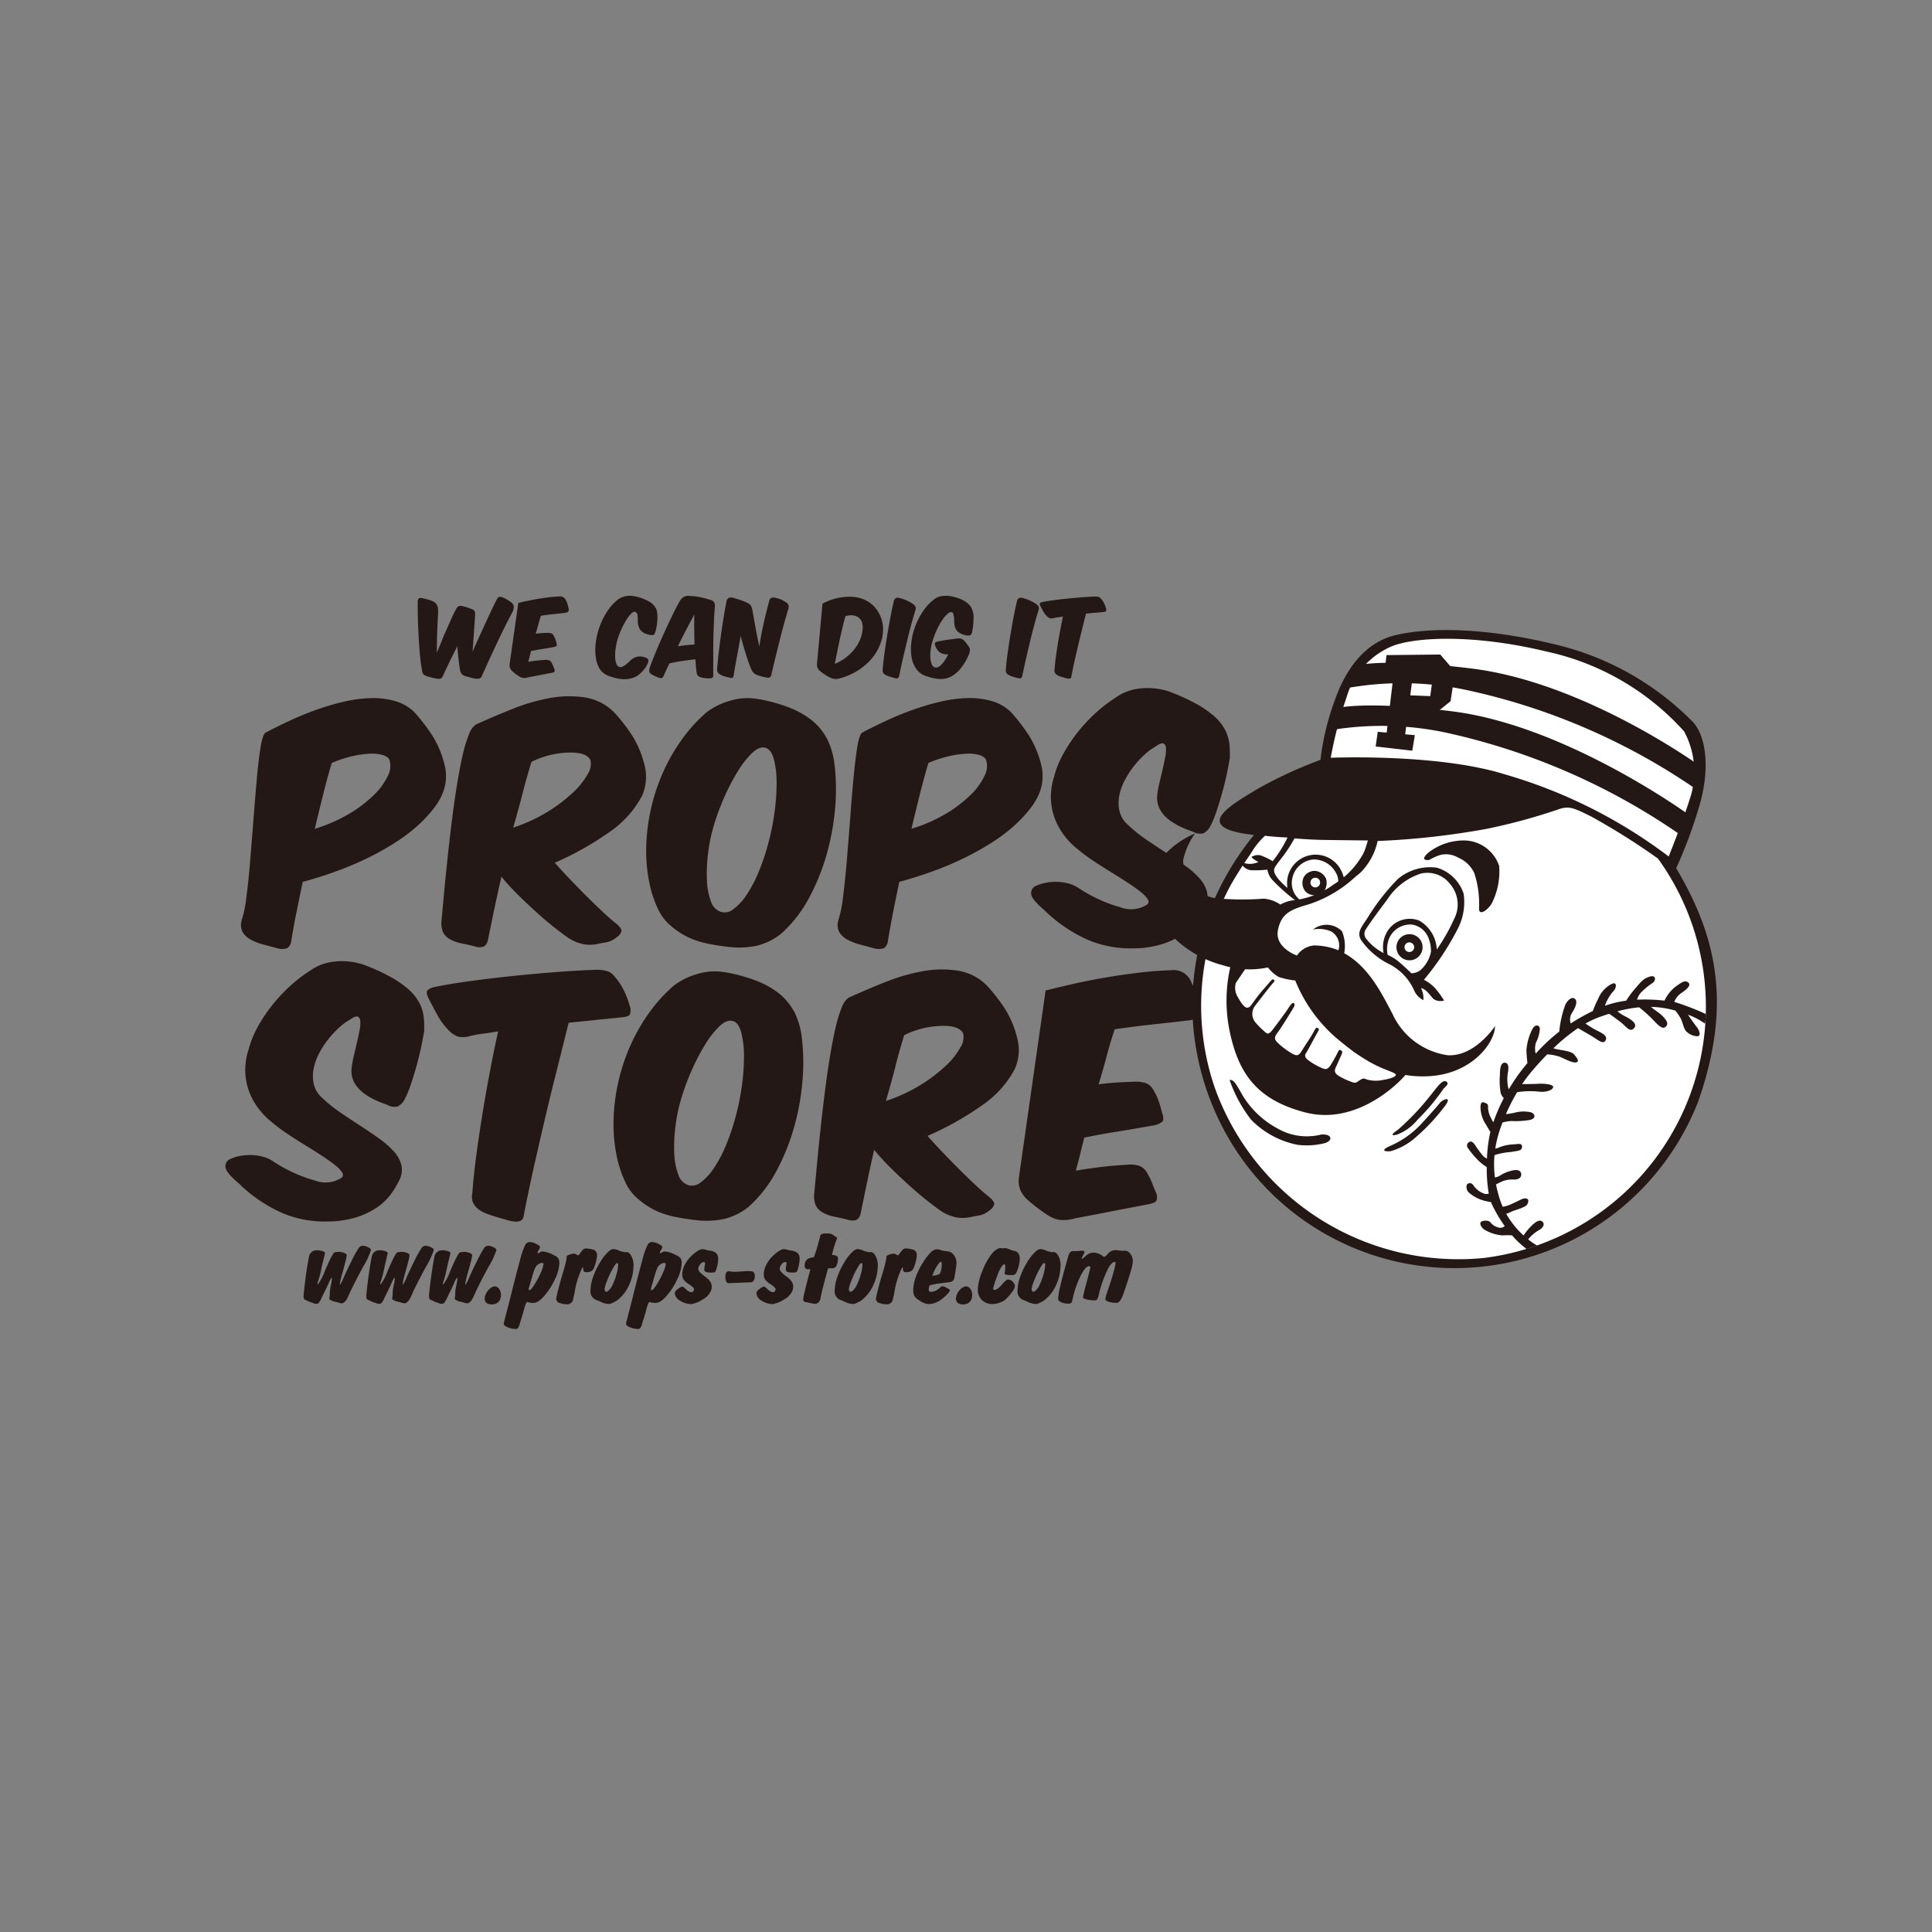 <svg xmlns="http://www.w3.org/2000/svg" xmlns:xlink="http://www.w3.org/1999/xlink" width="120" height="120" viewBox="0 0 120 120">
  <rect x="0" y="0" width="120" height="120" fill="#808080" stroke="none"/>
  <defs>
    <clipPath id="clip-propsstore">
      <rect width="120" height="120"/>
    </clipPath>
  </defs>
  <g id="propsstore" clip-path="url(#clip-propsstore)">
    <g id="レイヤー_1" data-name="レイヤー 1" transform="translate(14.022 36.989)">
      <g id="グループ_4" data-name="グループ 4" transform="translate(4.835 39.622)">
        <path id="パス_25" data-name="パス 25" d="M337.248,319.572c-.694,0-.455-.726-.105-1,.7-.552,1.025,1,.105,1" transform="translate(-296.284 -315.163)" fill="#231815"/>
        <path id="パス_26" data-name="パス 26" d="M119.968,319.572c-.694,0-.455-.726-.105-1,.7-.552,1.025,1,.105,1" transform="translate(-108.274 -315.163)" fill="#231815"/>
        <path id="パス_27" data-name="パス 27" d="M230.651,312.156c-.226,0-.269-.819.084-.734.422.1.955-.066,1.4.007.275.046.21.68-.074.68-.466,0-.936.047-1.406.047" transform="translate(-204.281 -309.071)" fill="#231815"/>
        <path id="パス_28" data-name="パス 28" d="M36.77,303.356a.246.246,0,0,1-.1-.03.761.761,0,0,0-.1-.04,1.349,1.349,0,0,1-.267-.1c-.075-.039-.113-.059-.116-.062l-.03-.007c-.086-.019-.129-.1-.129-.249,0-.028.012-.152.035-.372s.053-.462.086-.73c.042-.306.082-.583.125-.835s.075-.43.1-.531a.469.469,0,0,1,.476-.372,1.117,1.117,0,0,1,.353.053c.105.035.159.074.159.116,0,.007-.031.146-.1.416s-.124.542-.182.812a4.033,4.033,0,0,1-.117.422,1.693,1.693,0,0,0-.075.265.042.042,0,0,0,.005.027.053.053,0,0,0,.024.009,3.2,3.2,0,0,0,.434-.835c.081-.181.144-.323.191-.427a5.191,5.191,0,0,1,.3-.6c.063-.1.125-.147.185-.147a.113.113,0,0,1,.028,0l.048,0a1.085,1.085,0,0,1,.117-.013.9.9,0,0,1,.323.062c.11.042.166.089.166.144a2.059,2.059,0,0,1-.069.354c-.046.186-.11.426-.193.722-.047.154-.086.3-.117.451a2.2,2.2,0,0,0-.047.255.3.3,0,0,0,0,.046s.005.008.012.011a2.493,2.493,0,0,0,.241-.482q.214-.483.443-.935a7.175,7.175,0,0,1,.473-.865.311.311,0,0,1,.237-.143.776.776,0,0,1,.341.092c.124.061.186.117.186.171a4.779,4.779,0,0,1-.488,1.04q-.487.9-.8,1.561c-.031.069-.073.158-.121.269-.133.3-.276.445-.431.445a.911.911,0,0,1-.166-.042,1.831,1.831,0,0,0-.247-.062.852.852,0,0,1-.228-.086c-.074-.04-.11-.07-.11-.089a.142.142,0,0,1,0-.024,1.338,1.338,0,0,0,.032-.337,2.444,2.444,0,0,1,.069-.489,2.6,2.6,0,0,0,.067-.412.052.052,0,0,0-.009-.031.027.027,0,0,0-.024-.015,1.417,1.417,0,0,0-.174.334c-.1.222-.2.432-.3.626-.039.084-.088.186-.147.309-.105.225-.189.338-.251.338a.974.974,0,0,0-.125.007H36.77Z" transform="translate(-36.03 -298.982)" fill="#231815"/>
        <path id="パス_29" data-name="パス 29" d="M65.69,303.356a.246.246,0,0,1-.1-.03.761.761,0,0,0-.1-.04,1.382,1.382,0,0,1-.267-.1c-.075-.039-.113-.059-.116-.062l-.03-.007c-.086-.019-.129-.1-.129-.249,0-.028.012-.152.035-.372s.053-.462.086-.73c.042-.306.084-.583.125-.835s.077-.43.1-.531a.469.469,0,0,1,.474-.372,1.111,1.111,0,0,1,.353.053c.106.035.159.074.159.116,0,.007-.031.146-.094.416s-.124.542-.182.812a4.355,4.355,0,0,1-.116.422,1.791,1.791,0,0,0-.077.265.054.054,0,0,0,.005.027.053.053,0,0,0,.024.009,3.153,3.153,0,0,0,.434-.835c.081-.181.144-.323.191-.427a5.43,5.43,0,0,1,.3-.6c.063-.1.125-.147.183-.147a.128.128,0,0,1,.03,0l.047,0a1.063,1.063,0,0,1,.119-.013.909.909,0,0,1,.323.062c.11.042.166.089.166.144a2.145,2.145,0,0,1-.067.354c-.046.186-.11.426-.194.722-.046.154-.086.3-.117.451s-.047.233-.047.255a.3.3,0,0,0,0,.046.019.019,0,0,0,.013.011,2.494,2.494,0,0,0,.241-.482q.214-.483.443-.935a7.175,7.175,0,0,1,.473-.865.313.313,0,0,1,.237-.143.776.776,0,0,1,.341.092c.124.061.186.117.186.171a4.779,4.779,0,0,1-.488,1.04q-.487.9-.8,1.561c-.031.069-.071.158-.121.269-.132.3-.276.445-.43.445a.884.884,0,0,1-.166-.042,1.938,1.938,0,0,0-.247-.062.835.835,0,0,1-.228-.086c-.074-.04-.11-.07-.11-.089a.1.1,0,0,1,0-.024,1.329,1.329,0,0,0,.034-.337,2.444,2.444,0,0,1,.069-.489,2.6,2.6,0,0,0,.067-.412.052.052,0,0,0-.009-.031.025.025,0,0,0-.024-.015,1.418,1.418,0,0,0-.174.334c-.1.222-.2.432-.3.626-.039.084-.089.186-.147.309-.105.225-.189.338-.251.338a.974.974,0,0,0-.125.007h-.011Z" transform="translate(-61.054 -298.982)" fill="#231815"/>
        <path id="パス_30" data-name="パス 30" d="M94.592,303.356a.251.251,0,0,1-.1-.03.761.761,0,0,0-.1-.04,1.349,1.349,0,0,1-.267-.1l-.117-.062-.03-.007c-.086-.019-.129-.1-.129-.249,0-.028.012-.152.035-.372s.051-.462.086-.73c.042-.306.084-.583.125-.835s.075-.43.1-.531a.469.469,0,0,1,.476-.372,1.117,1.117,0,0,1,.353.053c.105.035.159.074.159.116,0,.007-.032.146-.1.416s-.124.542-.182.812a4.034,4.034,0,0,1-.117.422,1.793,1.793,0,0,0-.077.265.042.042,0,0,0,.005.027.053.053,0,0,0,.024.009,3.154,3.154,0,0,0,.434-.835c.081-.181.144-.323.191-.427a5.431,5.431,0,0,1,.3-.6c.063-.1.125-.147.183-.147a.128.128,0,0,1,.03,0l.049,0a1.084,1.084,0,0,1,.117-.013.909.909,0,0,1,.323.062c.11.042.166.089.166.144a2,2,0,0,1-.067.354c-.046.186-.11.426-.194.722-.047.154-.086.3-.117.451s-.047.233-.047.255a.3.3,0,0,0,0,.046s.005.008.013.011a2.494,2.494,0,0,0,.241-.482c.144-.322.291-.633.443-.935a7.175,7.175,0,0,1,.473-.865.311.311,0,0,1,.237-.143.771.771,0,0,1,.341.092c.124.061.186.117.186.171a4.78,4.78,0,0,1-.488,1.04q-.487.9-.8,1.561c-.031.069-.071.158-.121.269-.132.3-.276.445-.43.445a.885.885,0,0,1-.166-.042,1.831,1.831,0,0,0-.247-.062.852.852,0,0,1-.228-.086c-.074-.04-.11-.07-.11-.089a.142.142,0,0,1,0-.024,1.4,1.4,0,0,0,.032-.337,2.444,2.444,0,0,1,.069-.489,2.6,2.6,0,0,0,.067-.412.052.052,0,0,0-.009-.031.026.026,0,0,0-.024-.015,1.418,1.418,0,0,0-.174.334c-.1.222-.2.432-.3.626-.039.084-.089.186-.147.309-.105.225-.189.338-.251.338a.974.974,0,0,0-.125.007h-.011Z" transform="translate(-86.061 -298.982)" fill="#231815"/>
        <path id="パス_31" data-name="パス 31" d="M129.1,303.419a1.355,1.355,0,0,1-.5-.1c-.17-.067-.256-.143-.256-.224,0-.027.066-.3.2-.807.069-.271.125-.489.17-.657q.176-.711.342-1.357c.11-.431.22-.843.327-1.241a4.217,4.217,0,0,1,.3-.835.309.309,0,0,1,.259-.178.933.933,0,0,1,.43.12c.152.081.228.144.228.194a.485.485,0,0,1-.079.174.447.447,0,0,0-.079.2s0,.005.009.008a.057.057,0,0,0,.02.005.331.331,0,0,0,.11-.058.342.342,0,0,1,.185-.058,1.7,1.7,0,0,1,.643.207c.027.013.047.024.062.03a.635.635,0,0,1,.269.2.6.6,0,0,1,.059.3,2.493,2.493,0,0,1-.265.966,4.267,4.267,0,0,1-.671,1.053,1.7,1.7,0,0,1-.375.342.66.66,0,0,1-.356.1,1.4,1.4,0,0,1-.331-.063q-.071,0-.2.477c-.069.252-.131.462-.185.632-.027.082-.058.18-.092.3-.051.181-.124.271-.217.271Zm.789-2.494a.088.088,0,0,0,.018.061.052.052,0,0,0,.046.022q.036,0,.125-.105a2.362,2.362,0,0,0,.2-.287,5.28,5.28,0,0,0,.385-.74,1.582,1.582,0,0,0,.15-.489.06.06,0,0,0-.022-.054.158.158,0,0,0-.085-.015.416.416,0,0,0-.225.088.543.543,0,0,0-.187.222,2.061,2.061,0,0,0-.089.234c-.039.117-.081.253-.125.41-.038.135-.077.275-.121.422s-.066.224-.066.233Z" transform="translate(-115.913 -297.485)" fill="#231815"/>
        <path id="パス_32" data-name="パス 32" d="M153.141,304.422a1.309,1.309,0,0,1-.356-.058c-.131-.039-.2-.07-.2-.092a.383.383,0,0,1-.089-.176,5.376,5.376,0,0,1,.123-.559c.082-.331.182-.69.3-1.076.065-.21.119-.408.163-.594a2.541,2.541,0,0,0,.067-.325v-.013a.588.588,0,0,1,0-.07c0-.039.058-.081.172-.121a.934.934,0,0,1,.3-.061.268.268,0,0,1,.136.053.272.272,0,0,0,.11.053c.02,0,.079-.071.181-.216s.2-.216.3-.216a1.648,1.648,0,0,1,.226.027,1.571,1.571,0,0,1,.22.047.346.346,0,0,1,.182.127.382.382,0,0,1,.061.224,1.758,1.758,0,0,1-.069.411,2.167,2.167,0,0,1-.145.42.358.358,0,0,1-.171.168.7.7,0,0,1-.3.054.158.158,0,0,1-.17-.162q-.018-.162-.04-.162a5.375,5.375,0,0,0-.512,1.666l-.043.167c-.009.039-.022.093-.034.159a.378.378,0,0,1-.41.329Z" transform="translate(-136.81 -300.021)" fill="#231815"/>
        <path id="パス_33" data-name="パス 33" d="M170.961,302.351a2.818,2.818,0,0,1-.265,1.177,2.45,2.45,0,0,1-.671.909,1.449,1.449,0,0,1-.326.2.82.82,0,0,1-.256.088,1.311,1.311,0,0,1-.527-.139,2.379,2.379,0,0,0-.251-.106h0a.573.573,0,0,1-.372-.622,2.646,2.646,0,0,1,.194-.9,4.935,4.935,0,0,1,.521-1.016,2.514,2.514,0,0,1,.385-.455.552.552,0,0,1,.29-.174.949.949,0,0,1,.366.085.881.881,0,0,0,.29.085.161.161,0,0,1,.034.014.133.133,0,0,0,.055.013.267.267,0,0,0,.04-.007.281.281,0,0,1,.053-.007c.116,0,.218.082.31.246a1.218,1.218,0,0,1,.137.6Zm-1.7,1.618c.047,0,.112-.04.193-.121a1.011,1.011,0,0,0,.2-.294,3.827,3.827,0,0,0,.257-.687,2.43,2.43,0,0,0,.1-.6.128.128,0,0,0-.012-.069.069.069,0,0,0-.05-.015.154.154,0,0,0-.1.067,2.781,2.781,0,0,0-.2.326,5.552,5.552,0,0,0-.346.75,1.971,1.971,0,0,0-.137.477.2.2,0,0,0,.035.111c.023.034.047.051.071.051Z" transform="translate(-150.473 -300.341)" fill="#231815"/>
        <path id="パス_34" data-name="パス 34" d="M185.464,303.419a1.355,1.355,0,0,1-.5-.1c-.171-.067-.256-.143-.256-.224q0-.04.2-.807c.069-.271.125-.489.17-.657q.176-.711.342-1.357c.11-.431.22-.843.327-1.241a4.34,4.34,0,0,1,.3-.835.309.309,0,0,1,.26-.178.934.934,0,0,1,.43.12c.152.081.228.144.228.194a.485.485,0,0,1-.079.174.446.446,0,0,0-.079.2s0,.005.009.008a.045.045,0,0,0,.02.005.331.331,0,0,0,.11-.058.342.342,0,0,1,.185-.058,1.7,1.7,0,0,1,.643.207.582.582,0,0,0,.063.03.621.621,0,0,1,.268.2.6.6,0,0,1,.059.3,2.493,2.493,0,0,1-.265.966,4.228,4.228,0,0,1-.671,1.053,1.694,1.694,0,0,1-.375.342.66.66,0,0,1-.356.1,1.4,1.4,0,0,1-.331-.063c-.047,0-.115.159-.2.477q-.1.378-.183.632c-.027.082-.058.18-.092.3-.053.181-.124.271-.217.271Zm.788-2.494a.1.1,0,0,0,.016.061.054.054,0,0,0,.046.022q.036,0,.125-.105a2.361,2.361,0,0,0,.2-.287,5.278,5.278,0,0,0,.385-.74,1.582,1.582,0,0,0,.15-.489.06.06,0,0,0-.023-.054.158.158,0,0,0-.085-.015.408.408,0,0,0-.225.088.557.557,0,0,0-.189.222,2.481,2.481,0,0,0-.088.234c-.039.117-.081.253-.125.41-.036.135-.078.275-.121.422s-.067.224-.067.233Z" transform="translate(-164.681 -297.485)" fill="#231815"/>
        <path id="パス_35" data-name="パス 35" d="M208.25,304.728a1.3,1.3,0,0,1-.742-.214.586.586,0,0,1-.318-.463c0-.081.066-.168.2-.265a.632.632,0,0,1,.267-.146c.03,0,.109.059.238.176a.546.546,0,0,0,.323.176.152.152,0,0,0,.113-.062.2.2,0,0,0,.054-.127c0-.062-.108-.166-.325-.313a.2.2,0,0,0-.026-.016,1.107,1.107,0,0,1-.307-.279.555.555,0,0,1-.077-.3,1.36,1.36,0,0,1,.17-.63,2.048,2.048,0,0,1,.47-.591,2.254,2.254,0,0,1,.373-.279.562.562,0,0,1,.267-.077.806.806,0,0,1,.183.039,1.716,1.716,0,0,0,.232.051.745.745,0,0,1,.415.159.478.478,0,0,1,.119.356,1.9,1.9,0,0,1-.035.342,2.325,2.325,0,0,1-.1.365c-.023.066-.051.108-.086.121a.587.587,0,0,1-.189.022.966.966,0,0,1-.348-.042.158.158,0,0,1-.1-.16,1.278,1.278,0,0,1,.023-.21,1.342,1.342,0,0,0,.023-.164.079.079,0,0,0-.02-.059.082.082,0,0,0-.061-.02.315.315,0,0,0-.224.147.434.434,0,0,0-.117.259.31.31,0,0,0,.075.194,1.917,1.917,0,0,0,.325.286,1.44,1.44,0,0,1,.349.334.588.588,0,0,1,.089.321.737.737,0,0,1-.143.412,1.057,1.057,0,0,1-.356.335l-.038.02a1.888,1.888,0,0,1-.7.3Z" transform="translate(-184.132 -300.341)" fill="#231815"/>
        <path id="パス_36" data-name="パス 36" d="M245.87,304.728a1.3,1.3,0,0,1-.742-.214.586.586,0,0,1-.318-.463c0-.081.066-.168.2-.265a.632.632,0,0,1,.267-.146c.03,0,.109.059.24.176a.545.545,0,0,0,.325.176.152.152,0,0,0,.113-.062A.189.189,0,0,0,246,303.8c0-.062-.109-.166-.325-.313l-.026-.016a1.078,1.078,0,0,1-.306-.279.556.556,0,0,1-.078-.3,1.36,1.36,0,0,1,.17-.63,2.048,2.048,0,0,1,.47-.591,2.313,2.313,0,0,1,.373-.279.562.562,0,0,1,.267-.077.807.807,0,0,1,.183.039,1.671,1.671,0,0,0,.232.051.745.745,0,0,1,.415.159.472.472,0,0,1,.117.356,1.9,1.9,0,0,1-.035.342,2.2,2.2,0,0,1-.1.365c-.022.066-.05.108-.086.121a.587.587,0,0,1-.189.022.966.966,0,0,1-.348-.042.158.158,0,0,1-.1-.16,1.256,1.256,0,0,1,.022-.21,1.344,1.344,0,0,0,.023-.164.079.079,0,0,0-.02-.059.082.082,0,0,0-.061-.02.32.32,0,0,0-.225.147.443.443,0,0,0-.117.259.31.31,0,0,0,.075.194,1.918,1.918,0,0,0,.325.286,1.428,1.428,0,0,1,.348.334.578.578,0,0,1,.09.321.737.737,0,0,1-.143.412,1.057,1.057,0,0,1-.356.335l-.036.02a1.888,1.888,0,0,1-.7.3Z" transform="translate(-216.684 -300.341)" fill="#231815"/>
        <path id="パス_37" data-name="パス 37" d="M266.747,296.275h-.093a.305.305,0,0,1-.2-.048.273.273,0,0,1-.05-.194q0-.424.469-.49l.1-.013a9.384,9.384,0,0,0,.3-.963c.042-.158.075-.278.1-.361a.125.125,0,0,1,0-.016c.024-.093.139-.139.344-.139a1.583,1.583,0,0,1,.3.02.564.564,0,0,1,.216.123.411.411,0,0,0,.115.066c.044.017.067.04.067.07a.747.747,0,0,1-.04.125,6.582,6.582,0,0,0-.277.935h.04c.221.011.331.078.331.2a.983.983,0,0,1-.088.449.266.266,0,0,1-.238.171c-.03,0-.062,0-.1,0l-.066,0a.4.4,0,0,0-.07.011l-.059.013c-.137.505-.242.9-.314,1.183s-.12.5-.147.651a.472.472,0,0,1-.125.263.316.316,0,0,1-.229.093c-.012,0-.086-.013-.221-.04s-.277-.057-.428-.09a.145.145,0,0,1-.05-.059.189.189,0,0,1-.027-.075,4.08,4.08,0,0,1,.11-.555q.111-.469.335-1.316Z" transform="translate(-235.279 -294.05)" fill="#231815"/>
        <path id="パス_38" data-name="パス 38" d="M283.6,302.351a2.8,2.8,0,0,1-.267,1.177,2.436,2.436,0,0,1-.671.909,1.491,1.491,0,0,1-.327.2.809.809,0,0,1-.256.088,1.311,1.311,0,0,1-.527-.139,2.258,2.258,0,0,0-.252-.106h0a.573.573,0,0,1-.372-.622,2.645,2.645,0,0,1,.194-.9,4.873,4.873,0,0,1,.523-1.016,2.517,2.517,0,0,1,.385-.455.552.552,0,0,1,.29-.174.949.949,0,0,1,.366.085.872.872,0,0,0,.29.085.161.161,0,0,1,.034.014.128.128,0,0,0,.055.013.244.244,0,0,0,.04-.007.281.281,0,0,1,.052-.007c.115,0,.218.082.31.246a1.232,1.232,0,0,1,.136.6Zm-1.7,1.618a.326.326,0,0,0,.193-.121,1.038,1.038,0,0,0,.2-.294,3.823,3.823,0,0,0,.256-.687,2.368,2.368,0,0,0,.1-.6.128.128,0,0,0-.012-.069.069.069,0,0,0-.05-.015.153.153,0,0,0-.1.067,2.783,2.783,0,0,0-.2.326,5.626,5.626,0,0,0-.346.75,2,2,0,0,0-.139.477.2.2,0,0,0,.035.111c.023.034.047.051.071.051Z" transform="translate(-247.938 -300.341)" fill="#231815"/>
        <path id="パス_39" data-name="パス 39" d="M300.543,304.413a1.3,1.3,0,0,1-.356-.058c-.132-.039-.2-.069-.2-.092a.383.383,0,0,1-.089-.176,5.193,5.193,0,0,1,.124-.559q.123-.5.3-1.076.1-.315.162-.594a2.4,2.4,0,0,0,.066-.325v-.013a.573.573,0,0,1,0-.07c0-.039.058-.081.174-.121a.926.926,0,0,1,.3-.061.277.277,0,0,1,.136.051.272.272,0,0,0,.11.053c.02,0,.079-.071.181-.216s.2-.216.3-.216a1.652,1.652,0,0,1,.226.027,1.571,1.571,0,0,1,.22.047.34.34,0,0,1,.182.127.382.382,0,0,1,.061.224,1.757,1.757,0,0,1-.069.411,2.185,2.185,0,0,1-.146.422.347.347,0,0,1-.171.168.7.7,0,0,1-.3.054.157.157,0,0,1-.17-.162c-.012-.109-.026-.163-.039-.163a5.328,5.328,0,0,0-.512,1.666l-.042.167c-.009.039-.022.093-.034.159a.377.377,0,0,1-.41.327Z" transform="translate(-264.353 -300.012)" fill="#231815"/>
        <path id="パス_40" data-name="パス 40" d="M318.106,303.562l-.007.027a1.232,1.232,0,0,0-.044.225.155.155,0,0,0,.039.12.2.2,0,0,0,.135.036.907.907,0,0,0,.538-.275.372.372,0,0,1,.11-.079.7.7,0,0,1,.3.106c.131.071.2.121.2.15s-.054.117-.162.232a3.106,3.106,0,0,1-.4.354,1.352,1.352,0,0,1-.381.2,1.294,1.294,0,0,1-.411.071,1.183,1.183,0,0,1-.571-.242,0,0,0,0,1,0,0,.783.783,0,0,1-.3-.286.9.9,0,0,1-.059-.364,2.444,2.444,0,0,1,.166-.807,4.291,4.291,0,0,1,.461-.911,3.3,3.3,0,0,1,.478-.618.579.579,0,0,1,.38-.178.529.529,0,0,1,.182.038c.07.024.11.038.12.039a1.994,1.994,0,0,0,.252.039.968.968,0,0,1,.26.054.676.676,0,0,1,.277.271.78.78,0,0,1,.11.4,2.6,2.6,0,0,1-.032.326c-.02.151-.05.333-.089.544,0,.013-.007.031-.012.054a.287.287,0,0,1-.213.26q-.117.026-.574.081a4.877,4.877,0,0,0-.746.139Zm.176-.589a1.788,1.788,0,0,0,.207-.034,2.238,2.238,0,0,0,.226-.063.589.589,0,0,0,.1-.228,1.04,1.04,0,0,0,.046-.284v-.183a.079.079,0,0,0-.016-.057.067.067,0,0,0-.05-.016c-.044,0-.121.088-.232.263a3.046,3.046,0,0,0-.287.6Z" transform="translate(-279.227 -300.341)" fill="#231815"/>
        <path id="パス_41" data-name="パス 41" d="M347.817,304.3a.92.92,0,0,1-.678-.248.9.9,0,0,1-.249-.67,3.269,3.269,0,0,1,.257-1.071,4.263,4.263,0,0,1,.606-1.121,1.181,1.181,0,0,1,.283-.263.514.514,0,0,1,.232-.1c.018,0,.044,0,.083.007a.607.607,0,0,0,.082.007.653.653,0,0,0,.093-.007c.039,0,.065-.007.079-.007a.736.736,0,0,1,.232.071,1.953,1.953,0,0,0,.349.112.341.341,0,0,1,.228.155.593.593,0,0,1,.081.326,1.831,1.831,0,0,1-.059.419,2.124,2.124,0,0,1-.147.426.277.277,0,0,1-.109.129.386.386,0,0,1-.191.039,1.733,1.733,0,0,1-.323-.023c-.074-.016-.11-.039-.11-.07,0-.007.005-.054.019-.14a1.845,1.845,0,0,0,.018-.257v-.124a.05.05,0,0,0-.016-.036.058.058,0,0,0-.039-.017c-.051,0-.112.054-.185.16a2.277,2.277,0,0,0-.217.447q-.125.317-.207.583a1.9,1.9,0,0,0-.084.313.08.08,0,0,0,.019.062.1.1,0,0,0,.062.022c.117,0,.268-.108.454-.322s.31-.321.373-.321a.4.4,0,0,1,.317.147.42.42,0,0,1,.127.263.818.818,0,0,1-.176.356,3.01,3.01,0,0,1-.434.489,1,1,0,0,1-.353.186A1.3,1.3,0,0,1,347.817,304.3Z" transform="translate(-305.013 -299.917)" fill="#231815"/>
        <path id="パス_42" data-name="パス 42" d="M367.851,302.351a2.818,2.818,0,0,1-.265,1.177,2.45,2.45,0,0,1-.671.909,1.449,1.449,0,0,1-.326.2.809.809,0,0,1-.256.088,1.306,1.306,0,0,1-.527-.139,2.377,2.377,0,0,0-.25-.106h0a.573.573,0,0,1-.372-.622,2.646,2.646,0,0,1,.194-.9,4.876,4.876,0,0,1,.523-1.016,2.516,2.516,0,0,1,.385-.455.552.552,0,0,1,.29-.174.949.949,0,0,1,.366.085.881.881,0,0,0,.29.085.161.161,0,0,1,.034.014.124.124,0,0,0,.055.013.267.267,0,0,0,.04-.007.255.255,0,0,1,.051-.007c.116,0,.218.082.31.246a1.233,1.233,0,0,1,.136.6Zm-1.7,1.618a.326.326,0,0,0,.193-.121.986.986,0,0,0,.2-.294,3.929,3.929,0,0,0,.257-.687,2.428,2.428,0,0,0,.1-.6.125.125,0,0,0-.013-.069.067.067,0,0,0-.05-.015.153.153,0,0,0-.1.067,2.789,2.789,0,0,0-.2.326,5.569,5.569,0,0,0-.346.75,1.974,1.974,0,0,0-.137.477.2.2,0,0,0,.035.111c.023.034.046.051.07.051Z" transform="translate(-320.839 -300.341)" fill="#231815"/>
        <path id="パス_43" data-name="パス 43" d="M384.626,305.127a1.239,1.239,0,0,1-.505-.086c-.128-.057-.191-.129-.191-.218a4.42,4.42,0,0,1,.144-.835q.143-.614.4-1.514c.016-.062.039-.143.066-.241.066-.249.167-.373.3-.373l.128,0c.053,0,.092,0,.116,0a1.557,1.557,0,0,0,.2-.013c.074-.009.117-.013.129-.013a.231.231,0,0,1,.106.027c.034.018.051.035.051.053a.686.686,0,0,1-.086.2.618.618,0,0,0-.086.222c0,.005,0,.008.005.009a.054.054,0,0,0,.024,0,2.293,2.293,0,0,0,.225-.194.72.72,0,0,1,.494-.194,1.034,1.034,0,0,1,.556.21.332.332,0,0,0,.1.057,1.128,1.128,0,0,0,.232-.212.626.626,0,0,1,.454-.211,1.846,1.846,0,0,1,.218.019,1.6,1.6,0,0,0,.206.02.093.093,0,0,0,.026,0l.163,0a.415.415,0,0,1,.318.2.736.736,0,0,1,.151.442,3.266,3.266,0,0,1-.148.687q-.148.517-.414,1.273c-.005.016-.013.042-.026.077-.133.372-.275.559-.424.559a1.6,1.6,0,0,1-.49-.069c-.137-.047-.207-.1-.207-.17a1.279,1.279,0,0,1,.059-.249c.039-.129.1-.317.185-.559q.166-.493.279-.912a3.5,3.5,0,0,0,.112-.492.133.133,0,0,0-.013-.067.048.048,0,0,0-.044-.024c-.124,0-.257.135-.4.4a7.542,7.542,0,0,0-.484,1.237c-.027.086-.057.206-.089.361q-.085.388-.214.388a2.169,2.169,0,0,1-.554-.059c-.15-.039-.225-.084-.225-.132a2.557,2.557,0,0,1,.051-.253c.034-.148.074-.313.123-.49q.113-.412.2-.75c.055-.225.084-.345.084-.358a.076.076,0,0,0-.024-.054.1.1,0,0,0-.057-.028q-.206,0-.489.528a6.243,6.243,0,0,0-.5,1.359c-.017.069-.034.149-.051.241-.026.128-.082.191-.174.191Z" transform="translate(-337.063 -300.765)" fill="#231815"/>
      </g>
      <g id="グループ_5" data-name="グループ 5" transform="translate(-0.022 5.745)">
        <path id="パス_44" data-name="パス 44" d="M10.61,60.573q-.184.93-.325,1.823a.6.6,0,0,1-.245.369,1.042,1.042,0,0,1-.613,0q-.457-.123-.886-.236a3.473,3.473,0,0,1-.762-.3,1.3,1.3,0,0,1-.5-.465.988.988,0,0,1-.061-.737,7.174,7.174,0,0,0,.29-1.42q.133-1,.237-2.271t.21-2.638q.105-1.368.21-2.526T8.4,50.237c.088-.52.19-.808.307-.868q.667-.35,1.472-.727t1.666-.684a15.357,15.357,0,0,1,1.727-.508,8.2,8.2,0,0,1,1.675-.22,4.978,4.978,0,0,1,1.5.183,2.853,2.853,0,0,1,1.2.692,11.939,11.939,0,0,1,1.1,1.429,6.17,6.17,0,0,1,.78,1.867,2.88,2.88,0,0,1,.061,1.017,2.943,2.943,0,0,1-.263.895,4.2,4.2,0,0,1-.508.806,9.161,9.161,0,0,1-.675.754,9.556,9.556,0,0,1-1.429,1.157A16.282,16.282,0,0,1,15.2,57.083a19.863,19.863,0,0,1-2.06.885q-1.079.394-2.13.675-.21,1-.395,1.929Zm3.323-6.181a8.029,8.029,0,0,0,1.525-1.175,4,4,0,0,0,.842-1.165,1.277,1.277,0,0,0,.105-.947c-.035-.14-.162-.248-.377-.325a2.315,2.315,0,0,0-.824-.1,6.228,6.228,0,0,0-1.122.158,7.337,7.337,0,0,0-1.27.42q-.281.948-.535,1.964t-.517,2.122a9.572,9.572,0,0,0,2.174-.955Z" transform="translate(-6.207 -46.602)" fill="#231815"/>
        <path id="パス_45" data-name="パス 45" d="M102.851,59.6q-.2.982-.395,1.929a.628.628,0,0,1-.236.369.855.855,0,0,1-.552,0q-.475-.123-.842-.193a2.517,2.517,0,0,1-.7-.247A1.057,1.057,0,0,1,99.669,61a1.531,1.531,0,0,1-.088-.729c.024-.245.055-.6.1-1.07s.09-1,.15-1.587.125-1.225.2-1.9.158-1.355.245-2.034.183-1.335.29-1.972.216-1.21.333-1.719a7.942,7.942,0,0,1,.385-1.262,1.236,1.236,0,0,1,.439-.622q1.087-.491,2.27-.965a11.787,11.787,0,0,1,2.332-.675,6.5,6.5,0,0,1,2.173-.035,3.284,3.284,0,0,1,1.8.92,11.049,11.049,0,0,1,1.114,1.429,6.17,6.17,0,0,1,.78,1.867,2.864,2.864,0,0,1-.175,1.928,6.358,6.358,0,0,1-2.025,2.227,19.079,19.079,0,0,1-3.375,1.894q.4.457.885.965t.99,1.017c.338.339.675.665,1.008.982s.645.59.939.823q.35.3.315.474a.673.673,0,0,1-.3.368,1.421,1.421,0,0,1-.535.29c-.145.03-.325.061-.535.1a2.394,2.394,0,0,1-.85.062,2.67,2.67,0,0,1-1.078-.412q-.4-.281-.93-.7t-1.087-.93q-.562-.509-1.122-1.06a13.955,13.955,0,0,1-1.017-1.114q-.245,1.071-.447,2.052Zm1.78-7.26q-.263,1.016-.6,2.174a10.1,10.1,0,0,0,2.149-.99,9.671,9.671,0,0,0,1.569-1.192,4.55,4.55,0,0,0,.912-1.149,1.132,1.132,0,0,0,.175-.842q-.21-.491-1.245-.49a5.732,5.732,0,0,0-1.122.123,5.4,5.4,0,0,0-1.3.457q-.281.9-.544,1.912Z" transform="translate(-86.157 -45.843)" fill="#231815"/>
        <path id="パス_46" data-name="パス 46" d="M205.206,49.689a5.022,5.022,0,0,1,.447,1.377,12.744,12.744,0,0,1,.088,2.779,15.225,15.225,0,0,1-.517,2.981,13.5,13.5,0,0,1-1.122,2.8,8.022,8.022,0,0,1-1.745,2.227,3.862,3.862,0,0,1-1.472.727,5.314,5.314,0,0,1-1.772.079,13.708,13.708,0,0,1-1.369-.218,5.127,5.127,0,0,1-1.28-.447,4.932,4.932,0,0,1-.93-.632,2.978,2.978,0,0,1-.719-.877,6.976,6.976,0,0,1-.63-1.824,9.842,9.842,0,0,1-.193-2.139,12.2,12.2,0,0,1,.982-4.559,11.645,11.645,0,0,1,1.167-2.095,9.69,9.69,0,0,1,1.6-1.78,4.324,4.324,0,0,1,1.464-.718,3.688,3.688,0,0,1,1.622-.123,9.973,9.973,0,0,1,1.9.492,5.382,5.382,0,0,1,1.5.807,3.62,3.62,0,0,1,.973,1.148Zm-4.621.912a5.781,5.781,0,0,0-.912,1.167,12.843,12.843,0,0,0-.85,1.639,14.449,14.449,0,0,0-.64,1.745,10.109,10.109,0,0,0-.35,1.711,9.987,9.987,0,0,0-.07,1.648,4.156,4.156,0,0,0,.245,1.307,1,1,0,0,0,.614.665.843.843,0,0,0,.772-.158,3.389,3.389,0,0,0,.806-.859,7.814,7.814,0,0,0,.762-1.429,13.711,13.711,0,0,0,.622-1.85,14.7,14.7,0,0,0,.368-1.815,13.323,13.323,0,0,0,.14-1.85,5.961,5.961,0,0,0-.166-1.5c-.112-.415-.283-.657-.517-.727s-.52.02-.824.307Z" transform="translate(-167.855 -46.58)" fill="#231815"/>
        <path id="パス_47" data-name="パス 47" d="M285.71,60.573q-.184.93-.325,1.823a.605.605,0,0,1-.245.369,1.046,1.046,0,0,1-.614,0q-.457-.123-.885-.236a3.511,3.511,0,0,1-.764-.3,1.284,1.284,0,0,1-.5-.465.987.987,0,0,1-.061-.737,7.179,7.179,0,0,0,.29-1.42q.131-1,.237-2.271t.21-2.638q.1-1.368.21-2.526t.236-1.937c.088-.52.19-.808.307-.868q.667-.35,1.472-.727t1.666-.684a15.44,15.44,0,0,1,1.727-.508,8.193,8.193,0,0,1,1.674-.22,4.978,4.978,0,0,1,1.5.183,2.848,2.848,0,0,1,1.2.692,12.094,12.094,0,0,1,1.1,1.429,6.17,6.17,0,0,1,.78,1.867,2.881,2.881,0,0,1,.061,1.017,2.944,2.944,0,0,1-.263.895,4.266,4.266,0,0,1-.508.806,9.157,9.157,0,0,1-.675.754,9.542,9.542,0,0,1-1.428,1.157,16.3,16.3,0,0,1-1.816,1.052,19.859,19.859,0,0,1-2.06.885q-1.079.394-2.13.675-.212,1-.395,1.929Zm3.322-6.181a8.027,8.027,0,0,0,1.525-1.175,3.969,3.969,0,0,0,.842-1.165,1.276,1.276,0,0,0,.105-.947c-.035-.14-.162-.248-.377-.325a2.314,2.314,0,0,0-.824-.1,6.228,6.228,0,0,0-1.122.158,7.3,7.3,0,0,0-1.27.42q-.281.948-.535,1.964t-.517,2.122a9.571,9.571,0,0,0,2.174-.955Z" transform="translate(-244.247 -46.602)" fill="#231815"/>
        <path id="パス_48" data-name="パス 48" d="M372.395,54.65a3.6,3.6,0,0,1,.7-.035,2.852,2.852,0,0,1,.675.115,2.172,2.172,0,0,1,.587.272,9.111,9.111,0,0,0,2.595,1.192,1.83,1.83,0,0,0,1.6-.14.232.232,0,0,0,.1-.342,1.805,1.805,0,0,0-.438-.465,9.742,9.742,0,0,0-.807-.578c-.322-.21-.663-.427-1.027-.649s-.725-.453-1.087-.692a10.813,10.813,0,0,1-.982-.727,4.827,4.827,0,0,1-.869-.885,4.161,4.161,0,0,1-.587-1.079,3.886,3.886,0,0,1-.228-1.227,4.126,4.126,0,0,1,.21-1.367,5.8,5.8,0,0,1,.535-1.332,9.481,9.481,0,0,1,.893-1.359,10.219,10.219,0,0,1,1.14-1.227,8.72,8.72,0,0,1,1.272-.973,2.861,2.861,0,0,1,.543-.307,3.1,3.1,0,0,1,.754-.218,4.275,4.275,0,0,1,1.929.14,12.21,12.21,0,0,1,1.587.7,6.572,6.572,0,0,1,1.342.912,3.031,3.031,0,0,1,.543.667,2.534,2.534,0,0,1,.272.649,2.87,2.87,0,0,1,.088.621c.005.2.009.395.009.57q-.069.457-.193,1.035c-.082.385-.178.777-.29,1.175s-.228.777-.35,1.14a6.328,6.328,0,0,1-.377.912,1.058,1.058,0,0,1-.43.447.864.864,0,0,1-.657-.1q-2.4-.806-2.209-2.314a6.083,6.083,0,0,1,.131-.719c.065-.268.128-.54.193-.815s.12-.535.166-.781a2,2,0,0,0,.044-.587c-.018-.145-.075-.233-.175-.263s-.26.038-.482.2a3.386,3.386,0,0,0-.657.482,5.9,5.9,0,0,0-.683.737,5.6,5.6,0,0,0-.57.885,3.364,3.364,0,0,0-.334.956,2.333,2.333,0,0,0,.018.947,1.6,1.6,0,0,0,.508.834,8.708,8.708,0,0,0,1.14.92q.63.43,1.254.833t1.175.8a5.267,5.267,0,0,1,.912.807,1.931,1.931,0,0,1,.455.868,1.433,1.433,0,0,1-.183.981,5.043,5.043,0,0,1-.492.8,3.53,3.53,0,0,1-.842.8,4.855,4.855,0,0,1-1.28.614,6.21,6.21,0,0,1-1.807.263,6.851,6.851,0,0,1-2.76-.508,9.174,9.174,0,0,1-2.762-1.877q-.772-.649-.807-1a.489.489,0,0,1,.333-.509,2.6,2.6,0,0,1,.667-.193Z" transform="translate(-321.354 -42.573)" fill="#231815"/>
        <path id="パス_49" data-name="パス 49" d="M.983,180.616a3.505,3.505,0,0,1,.7-.036,2.854,2.854,0,0,1,.675.115,2.171,2.171,0,0,1,.587.272,9.1,9.1,0,0,0,2.595,1.192,1.83,1.83,0,0,0,1.6-.14.234.234,0,0,0,.1-.342,1.8,1.8,0,0,0-.438-.465c-.217-.175-.485-.368-.807-.578s-.663-.427-1.025-.648-.725-.453-1.087-.692a10.809,10.809,0,0,1-.982-.727,4.784,4.784,0,0,1-.869-.885A4.174,4.174,0,0,1,1.44,176.6a3.887,3.887,0,0,1-.228-1.227,4.139,4.139,0,0,1,.21-1.369,5.88,5.88,0,0,1,.535-1.332,9.364,9.364,0,0,1,.893-1.359,10.333,10.333,0,0,1,1.14-1.229,8.626,8.626,0,0,1,1.272-.973,2.86,2.86,0,0,1,.543-.307,3.1,3.1,0,0,1,.754-.218,4.163,4.163,0,0,1,.912-.044,4.364,4.364,0,0,1,1.017.185,12.2,12.2,0,0,1,1.587.7,6.485,6.485,0,0,1,1.34.912,3.03,3.03,0,0,1,.543.667,2.518,2.518,0,0,1,.272.648,2.875,2.875,0,0,1,.088.622c.005.2.009.395.009.57-.047.3-.11.649-.193,1.035s-.179.777-.29,1.175-.228.777-.35,1.14a6.73,6.73,0,0,1-.377.912,1.065,1.065,0,0,1-.43.447.865.865,0,0,1-.657-.1q-2.4-.806-2.209-2.314a6.088,6.088,0,0,1,.131-.719c.065-.268.128-.54.193-.815s.12-.535.167-.78a2.042,2.042,0,0,0,.043-.587c-.018-.145-.075-.233-.175-.263s-.26.038-.482.2a3.426,3.426,0,0,0-.657.482,5.9,5.9,0,0,0-.683.737,5.511,5.511,0,0,0-.57.885,3.441,3.441,0,0,0-.334.955,2.333,2.333,0,0,0,.018.947,1.594,1.594,0,0,0,.509.833,8.43,8.43,0,0,0,1.14.92q.63.43,1.254.833t1.175.8a5.205,5.205,0,0,1,.911.807,1.934,1.934,0,0,1,.457.868,1.431,1.431,0,0,1-.185.982,5.042,5.042,0,0,1-.492.8,3.555,3.555,0,0,1-.842.8,4.874,4.874,0,0,1-1.28.614,6.242,6.242,0,0,1-1.807.263,6.817,6.817,0,0,1-2.762-.509,9.173,9.173,0,0,1-2.762-1.877q-.772-.649-.807-1a.486.486,0,0,1,.333-.508,2.534,2.534,0,0,1,.667-.193Z" transform="translate(0.022 -151.568)" fill="#231815"/>
        <path id="パス_50" data-name="パス 50" d="M103.282,175.672q-.806.079-1.665.167l-.762,3.051q-.4,1.578-.762,3.129t-.692,3.024q-.325,1.473-.57,2.752a.431.431,0,0,1-.167.325.653.653,0,0,1-.36.07,2.19,2.19,0,0,1-.525-.1l-.667-.193a6.477,6.477,0,0,1-.665-.228,1.793,1.793,0,0,1-.5-.3.994.994,0,0,1-.29-.412,1.014,1.014,0,0,1-.018-.57q.053-.841.21-2.068t.377-2.595q.218-1.368.482-2.762t.527-2.587c-.339.059-.667.108-.982.15a5.814,5.814,0,0,0-.788.148,1.461,1.461,0,0,1-.719.027,1.506,1.506,0,0,1-.63-.447,4.056,4.056,0,0,1-.675-.93c-.2-.373-.37-.69-.5-.947s-.175-.447-.105-.535a.839.839,0,0,1,.438-.22q1.035-.21,2.341-.385t2.665-.315q1.358-.139,2.665-.237t2.34-.132a2.241,2.241,0,0,1,.78.1,1,1,0,0,1,.412.325,3.985,3.985,0,0,1,.578.877,5.373,5.373,0,0,1,.352.928.764.764,0,0,1,.009.552q-.1.15-.64.183-.685.071-1.491.15Z" transform="translate(-80.296 -155.049)" fill="#231815"/>
        <path id="パス_51" data-name="パス 51" d="M190.145,175.669a4.978,4.978,0,0,1,.447,1.377,12.741,12.741,0,0,1,.088,2.779,15.025,15.025,0,0,1-.517,2.981,13.5,13.5,0,0,1-1.122,2.8,8.022,8.022,0,0,1-1.745,2.227,3.862,3.862,0,0,1-1.472.727,5.272,5.272,0,0,1-1.77.079,13.714,13.714,0,0,1-1.369-.218,5.146,5.146,0,0,1-1.28-.447,4.977,4.977,0,0,1-.93-.632,2.97,2.97,0,0,1-.718-.877,7.033,7.033,0,0,1-.632-1.823,9.841,9.841,0,0,1-.193-2.139,11.968,11.968,0,0,1,.263-2.287,12.153,12.153,0,0,1,.718-2.271,11.682,11.682,0,0,1,1.167-2.095,9.638,9.638,0,0,1,1.6-1.78,4.369,4.369,0,0,1,1.463-.719,3.688,3.688,0,0,1,1.622-.123,9.945,9.945,0,0,1,1.9.492,5.416,5.416,0,0,1,1.5.806,3.638,3.638,0,0,1,.973,1.149Zm-4.619.911a5.792,5.792,0,0,0-.912,1.167,13.014,13.014,0,0,0-.85,1.639,14.531,14.531,0,0,0-.64,1.745,10.253,10.253,0,0,0-.35,1.71,10,10,0,0,0-.07,1.649,4.147,4.147,0,0,0,.245,1.305,1.007,1.007,0,0,0,.614.667.843.843,0,0,0,.772-.158,3.392,3.392,0,0,0,.807-.859,7.815,7.815,0,0,0,.763-1.429,13.713,13.713,0,0,0,.622-1.85,14.176,14.176,0,0,0,.368-1.815,13.317,13.317,0,0,0,.14-1.85,5.962,5.962,0,0,0-.166-1.5c-.112-.415-.283-.657-.517-.727s-.52.02-.824.307Z" transform="translate(-154.824 -155.589)" fill="#231815"/>
        <path id="パス_52" data-name="パス 52" d="M274.694,185.565q-.2.982-.395,1.929a.614.614,0,0,1-.237.368.855.855,0,0,1-.552,0c-.315-.082-.6-.147-.842-.193a2.518,2.518,0,0,1-.7-.247,1.056,1.056,0,0,1-.457-.465,1.527,1.527,0,0,1-.088-.727c.024-.245.055-.6.1-1.07s.09-1,.15-1.587.125-1.225.2-1.9.158-1.355.245-2.034.185-1.335.29-1.972.216-1.21.334-1.719a7.9,7.9,0,0,1,.385-1.262,1.236,1.236,0,0,1,.438-.622q1.087-.491,2.27-.965a11.811,11.811,0,0,1,2.332-.675,6.5,6.5,0,0,1,2.174-.035,3.285,3.285,0,0,1,1.8.92,11.053,11.053,0,0,1,1.114,1.429,6.184,6.184,0,0,1,.78,1.867,2.869,2.869,0,0,1-.175,1.929,6.351,6.351,0,0,1-2.026,2.227,19.03,19.03,0,0,1-3.375,1.893q.4.457.885.965t.992,1.017q.507.509,1.008.982t.939.823q.35.3.315.474a.673.673,0,0,1-.3.368,1.411,1.411,0,0,1-.535.29c-.146.03-.325.061-.535.1a2.393,2.393,0,0,1-.85.061,2.67,2.67,0,0,1-1.078-.412c-.269-.186-.579-.42-.93-.7s-.713-.59-1.087-.93-.749-.692-1.122-1.06a13.682,13.682,0,0,1-1.016-1.113q-.247,1.071-.447,2.052Zm1.78-7.258q-.263,1.018-.6,2.174a9.993,9.993,0,0,0,2.147-.99,9.7,9.7,0,0,0,1.569-1.192,4.549,4.549,0,0,0,.912-1.149,1.139,1.139,0,0,0,.175-.842q-.21-.491-1.245-.49a5.732,5.732,0,0,0-1.122.123,5.394,5.394,0,0,0-1.3.455q-.281.9-.543,1.912Z" transform="translate(-234.848 -154.834)" fill="#231815"/>
        <path id="パス_53" data-name="パス 53" d="M369.062,173.547c.614-.14,1.256-.268,1.929-.385s1.362-.22,2.069-.307,1.412-.144,2.112-.167a1.18,1.18,0,0,1,1.28.772,3.5,3.5,0,0,1,.315.762c.058.228.117.477.175.745a.776.776,0,0,1-.07.614,1.128,1.128,0,0,1-.649.228q-1.053.123-2.174.245t-2.367.3q-.265.79-.49,1.639t-.509,1.78c.35-.047.7-.081,1.052-.105s.725-.04,1.122-.053a2.054,2.054,0,0,1,.772.088.935.935,0,0,1,.473.455,3.461,3.461,0,0,1,.323.692c.077.229.143.459.2.692.093.269.1.451.027.544a1.168,1.168,0,0,1-.6.245q-1.053.194-2.149.369t-2.112.385c-.094.373-.181.727-.263,1.06s-.17.664-.263.992q.824-.139,1.569-.228t1.622-.14a1.81,1.81,0,0,1,.762.07.965.965,0,0,1,.466.42,4.106,4.106,0,0,1,.325.657q.113.307.255.622a.658.658,0,0,1,0,.482c-.059.088-.245.16-.562.218q-1.122.212-2.279.438t-2.209.422a2.3,2.3,0,0,1-1.06.079,2.073,2.073,0,0,1-.622-.272c-.2-.129-.389-.26-.57-.395s-.395-.307-.64-.517a1.791,1.791,0,0,1-.465-.578,1.541,1.541,0,0,1-.132-.807l1.666-11.66q.754-.192,1.674-.4Z" transform="translate(-316.446 -155.159)" fill="#231815"/>
      </g>
      <g id="グループ_6" data-name="グループ 6" transform="translate(11.922 0.011)">
        <path id="パス_54" data-name="パス 54" d="M90.146,3.26c.116-.275.23-.539.344-.795s.217-.488.314-.7a4.545,4.545,0,0,1,.238-.463.325.325,0,0,1,.151-.16.423.423,0,0,1,.249.005,2.038,2.038,0,0,1,.278.075c.074.027.163.061.267.1a.533.533,0,0,1,.129.069.214.214,0,0,1,.063.081.29.29,0,0,1,.023.109c0,.042,0,.092,0,.148s-.005.175-.018.333-.024.339-.039.55-.032.432-.048.67-.034.467-.048.692c.079-.186.167-.385.26-.591s.187-.418.283-.626.19-.415.283-.616.182-.388.263-.563.156-.333.224-.472.123-.253.17-.341c.057-.119.115-.185.171-.2a.5.5,0,0,1,.269.055c.088.042.175.089.26.14a2.244,2.244,0,0,1,.249.175.355.355,0,0,1,.127.269.774.774,0,0,1-.074.292q-.143.263-.315.6t-.349.7q-.178.366-.357.746c-.121.255-.234.5-.344.738s-.21.462-.306.672-.178.393-.245.55a.256.256,0,0,1-.155.137.685.685,0,0,1-.28,0,1.675,1.675,0,0,1-.178-.038l-.14-.038c-.044-.011-.088-.024-.132-.036s-.093-.026-.145-.038a.454.454,0,0,1-.229-.158.573.573,0,0,1-.092-.22c-.012-.081-.026-.178-.043-.292s-.034-.24-.048-.375-.03-.273-.043-.415-.02-.279-.02-.412c-.088.168-.178.342-.269.524s-.178.358-.26.529-.158.33-.226.478-.124.268-.166.364a.266.266,0,0,1-.145.135.583.583,0,0,1-.209,0c-.119-.019-.232-.043-.341-.071s-.213-.058-.311-.089a.414.414,0,0,1-.2-.123.463.463,0,0,1-.077-.237c-.031-.156-.058-.337-.084-.542s-.047-.423-.066-.655-.038-.5-.053-.767-.028-.533-.04-.8-.019-.524-.023-.779S88.64,1.117,88.64.9a.321.321,0,0,1,.069-.234c.042-.034.124-.038.247-.011.141.031.268.062.384.094a1.44,1.44,0,0,1,.321.135.457.457,0,0,1,.137.125.569.569,0,0,1,.077.158.811.811,0,0,1,.031.172,1.1,1.1,0,0,1,0,.163c0,.1-.011.244-.02.435s-.019.4-.028.639-.018.48-.023.733-.008.5-.008.723c.1-.232.206-.486.323-.761Z" transform="translate(-88.64 -0.494)" fill="#231815"/>
        <path id="パス_55" data-name="パス 55" d="M132.116.65c.2-.046.411-.088.629-.125s.445-.071.675-.1.461-.046.69-.055a.387.387,0,0,1,.418.252,1.1,1.1,0,0,1,.1.249c.019.074.038.155.058.242a.256.256,0,0,1-.023.2.355.355,0,0,1-.212.074c-.229.026-.466.054-.71.079s-.5.059-.772.1c-.058.171-.11.35-.16.535s-.105.379-.166.581c.115-.016.229-.027.344-.035s.236-.013.366-.018a.667.667,0,0,1,.252.028.308.308,0,0,1,.155.148,1.218,1.218,0,0,1,.106.226c.026.074.047.15.066.226s.034.147.008.176a.372.372,0,0,1-.2.081c-.229.042-.462.082-.7.12s-.467.079-.69.125c-.03.123-.059.238-.086.346s-.055.217-.086.323c.179-.031.349-.055.512-.074s.338-.034.529-.046a.593.593,0,0,1,.249.023.314.314,0,0,1,.152.137,1.256,1.256,0,0,1,.105.216c.024.066.053.135.084.2a.216.216,0,0,1,0,.158c-.019.028-.079.053-.183.071q-.366.069-.744.143t-.721.137a.592.592,0,0,1-.55-.063c-.065-.042-.127-.085-.186-.128s-.129-.1-.209-.17a.584.584,0,0,1-.152-.189.492.492,0,0,1-.043-.263l.543-3.806c.164-.043.346-.086.547-.132Z" transform="translate(-125.314 -0.321)" fill="#231815"/>
        <path id="パス_56" data-name="パス 56" d="M173.821,4.014a.575.575,0,0,1-.089.3,1.548,1.548,0,0,1-.264.377,2.13,2.13,0,0,1-.321.287,1.258,1.258,0,0,1-.191.1,1.441,1.441,0,0,1-.234.074,1.9,1.9,0,0,1-.257.04,1.4,1.4,0,0,1-.26,0,2.245,2.245,0,0,1-.486-.082c-.146-.044-.275-.086-.389-.124a1.282,1.282,0,0,1-.308-.183.881.881,0,0,1-.241-.28,1.7,1.7,0,0,1-.209-.581,3.244,3.244,0,0,1-.043-.715,4.3,4.3,0,0,1,.112-.784,4.64,4.64,0,0,1,.26-.787,4.5,4.5,0,0,1,.4-.725,3.14,3.14,0,0,1,.529-.6,1.2,1.2,0,0,1,.486-.268,1.407,1.407,0,0,1,.463-.046,2.455,2.455,0,0,1,.333.061,3.166,3.166,0,0,1,.331.1c.106.04.207.085.3.132A2.5,2.5,0,0,1,174,.455a1.266,1.266,0,0,1,.181.181.918.918,0,0,1,.115.181.735.735,0,0,1,.061.191,1.741,1.741,0,0,1,.023.214,2.724,2.724,0,0,1,0,.276c-.005.094-.015.189-.026.282s-.027.185-.046.269a2.254,2.254,0,0,1-.063.232c-.012.031-.023.059-.034.085a.136.136,0,0,1-.048.063.169.169,0,0,1-.089.028.614.614,0,0,1-.155-.011,1.333,1.333,0,0,1-.314-.094.768.768,0,0,1-.217-.143.653.653,0,0,1-.137-.193.892.892,0,0,1-.074-.252,1.711,1.711,0,0,1-.018-.224,1.731,1.731,0,0,0-.018-.333A.223.223,0,0,0,173,1.014c-.077-.023-.167.022-.269.131a2.671,2.671,0,0,0-.315.432,5.081,5.081,0,0,0-.3.587,4.939,4.939,0,0,0-.221.594,4.555,4.555,0,0,0-.112.568,2.781,2.781,0,0,0-.026.516,1.261,1.261,0,0,0,.074.392.3.3,0,0,0,.183.2q.228.075.7-.407a.831.831,0,0,1,.881-.189c.145.039.221.1.226.178Z" transform="translate(-159.493 -0.011)" fill="#231815"/>
        <path id="パス_57" data-name="パス 57" d="M197.432,4.163a6.579,6.579,0,0,0-.753.145c-.075.15-.143.287-.2.415s-.113.253-.167.375a.186.186,0,0,1-.112.115.368.368,0,0,1-.2-.028c-.05-.019-.1-.04-.163-.066s-.119-.053-.181-.084c-.046-.031-.086-.055-.12-.077a.245.245,0,0,1-.081-.077.235.235,0,0,1-.031-.117.672.672,0,0,1,.031-.193c.092-.263.211-.573.358-.927s.306-.721.476-1.1.344-.75.521-1.119.346-.7.507-.981a.749.749,0,0,1,.224-.252.6.6,0,0,1,.407-.074c.156.007.3.019.418.036s.234.038.335.061.194.047.28.074.172.051.26.074a.372.372,0,0,1,.226.167A.5.5,0,0,1,199.5.8q-.034.406-.057.934c-.016.352-.027.718-.035,1.1S199.4,3.6,199.4,3.98s0,.74,0,1.068a.192.192,0,0,1-.043.143.3.3,0,0,1-.193.04c-.1,0-.191,0-.273-.009a1.01,1.01,0,0,1-.257-.054.406.406,0,0,1-.193-.1.44.44,0,0,1-.077-.224c-.016-.11-.028-.232-.04-.364s-.023-.275-.035-.432Q197.859,4.1,197.432,4.163Zm.28-.987c.174-.019.349-.034.524-.046-.007-.313-.013-.624-.016-.936s0-.62.005-.924q-.23.418-.494.924T197.2,3.244q.257-.04.517-.069Z" transform="translate(-181.043 -0.1)" fill="#231815"/>
        <path id="パス_58" data-name="パス 58" d="M229.587,2.422q.17-.725.335-1.339a.289.289,0,0,1,.14-.206.456.456,0,0,1,.279.005l.155.04a.992.992,0,0,1,.135.046c.043.02.09.042.14.069s.106.062.171.1a.359.359,0,0,1,.186.209.549.549,0,0,1-.026.255q-.131.424-.275.961c-.1.36-.19.723-.283,1.094s-.183.732-.269,1.084-.159.663-.22.93c-.023.144-.137.2-.344.148a3.741,3.741,0,0,1-.537-.148.608.608,0,0,1-.356-.344c-.054-.119-.108-.255-.163-.412s-.112-.325-.168-.507-.115-.369-.172-.566-.11-.393-.16-.593c-.042.237-.085.473-.128.71s-.086.462-.125.679-.077.415-.109.6-.058.346-.077.484a.176.176,0,0,1-.074.124.324.324,0,0,1-.2-.015l-.277-.071a1.094,1.094,0,0,1-.272-.117.368.368,0,0,1-.168-.145.435.435,0,0,1-.031-.232c.008-.1.02-.249.038-.441s.04-.407.069-.649.062-.5.1-.779.075-.552.119-.827.085-.539.128-.795.086-.482.128-.682a.278.278,0,0,1,.143-.214.448.448,0,0,1,.28,0c.141.042.279.084.412.127a3.271,3.271,0,0,1,.418.166.548.548,0,0,1,.252.186.827.827,0,0,1,.109.329c.019.11.043.252.074.423s.065.358.1.559.078.407.12.618.084.415.127.61c.075-.5.171-.992.283-1.476Z" transform="translate(-208.093 -0.744)" fill="#231815"/>
        <path id="パス_59" data-name="パス 59" d="M273.579.7a3.494,3.494,0,0,1,.626-.159,3.327,3.327,0,0,1,.678-.04,2.222,2.222,0,0,1,.67.132,1.974,1.974,0,0,1,.6.352,1.888,1.888,0,0,1,.463.624,1.915,1.915,0,0,1,.2.676,2.341,2.341,0,0,1-.043.752,2.975,2.975,0,0,1-.288.771,3.234,3.234,0,0,1-.535.721,3.867,3.867,0,0,1-.781.608,4.255,4.255,0,0,1-1.025.43.772.772,0,0,1-.613-.053,3.028,3.028,0,0,1-.28-.156c-.079-.053-.171-.116-.275-.193l-.109-.1a.493.493,0,0,1-.089-.112.412.412,0,0,1-.049-.155.937.937,0,0,1,.005-.234l.333-3.635A3.491,3.491,0,0,1,273.577.7ZM274.6,4.21a2.937,2.937,0,0,0,.527-.558,2.421,2.421,0,0,0,.309-.583,2.1,2.1,0,0,0,.121-.544,1.047,1.047,0,0,0-.079-.543.647.647,0,0,0-.361-.292.957.957,0,0,0-.63.023q-.2.75-.356,1.479t-.3,1.474a3.042,3.042,0,0,0,.767-.454Z" transform="translate(-247.924 -0.433)" fill="#231815"/>
        <path id="パス_60" data-name="パス 60" d="M305.083,1.483a.394.394,0,0,1-.009.234c-.054.172-.112.369-.175.59s-.125.455-.189.7-.125.5-.186.756l-.178.756q-.085.368-.158.7c-.047.22-.089.415-.124.586a.213.213,0,0,1-.077.127.325.325,0,0,1-.2-.005c-.1-.027-.194-.053-.283-.079a1.376,1.376,0,0,1-.256-.1.369.369,0,0,1-.175-.145.416.416,0,0,1-.026-.232c.008-.133.023-.306.048-.517s.055-.443.092-.7.078-.517.124-.8.093-.551.14-.818.1-.52.145-.758.1-.447.137-.626a.3.3,0,0,1,.14-.2.424.424,0,0,1,.267.015,2.625,2.625,0,0,1,.384.137,2.558,2.558,0,0,1,.361.194.5.5,0,0,1,.191.189Z" transform="translate(-274.162 -0.811)" fill="#231815"/>
        <path id="パス_61" data-name="パス 61" d="M319.752,2.506a.329.329,0,0,1-.2.026,1.055,1.055,0,0,1-.587-.234.721.721,0,0,1-.214-.47,1.1,1.1,0,0,1-.015-.112c0-.036,0-.075,0-.117a1.142,1.142,0,0,0-.005-.12c0-.039-.008-.075-.011-.115-.016-.073-.03-.133-.043-.183a.118.118,0,0,0-.077-.092.307.307,0,0,0-.272.1,1.746,1.746,0,0,0-.321.369,4.323,4.323,0,0,0-.318.559,4.847,4.847,0,0,0-.263.66,3.015,3.015,0,0,0-.14.564,2.77,2.77,0,0,0-.031.535,1.3,1.3,0,0,0,.079.422.335.335,0,0,0,.189.214.285.285,0,0,0,.214-.016.748.748,0,0,0,.22-.166,1.78,1.78,0,0,0,.211-.278,3.609,3.609,0,0,0,.2-.353.8.8,0,0,1-.529-.12.921.921,0,0,1-.295-.463.138.138,0,0,1,0-.117.177.177,0,0,1,.089-.069.731.731,0,0,1,.155-.04L318,2.855a4.422,4.422,0,0,1,.441-.071c.154-.018.284-.035.395-.055a.808.808,0,0,1,.315,0,.454.454,0,0,1,.222.145c.046.05.089.1.129.155s.077.1.112.15a.436.436,0,0,1,.1.234.76.76,0,0,1-.048.252,3.549,3.549,0,0,1-.488.864,2.144,2.144,0,0,1-.6.538,1.373,1.373,0,0,1-.435.152,1.64,1.64,0,0,1-.481,0,3.14,3.14,0,0,1-.858-.241,1.294,1.294,0,0,1-.29-.214,1.091,1.091,0,0,1-.221-.3,1.752,1.752,0,0,1-.206-.6,3.138,3.138,0,0,1-.028-.736,4.193,4.193,0,0,1,.137-.792,4.38,4.38,0,0,1,.3-.784,4.191,4.191,0,0,1,.441-.713,2.9,2.9,0,0,1,.575-.567.814.814,0,0,1,.224-.125,1.191,1.191,0,0,1,.242-.063,1.663,1.663,0,0,1,.244-.018,1.3,1.3,0,0,1,.224.018,2.26,2.26,0,0,1,.3.058,2.774,2.774,0,0,1,.3.094,2.051,2.051,0,0,1,.275.125,1.4,1.4,0,0,1,.232.158.905.905,0,0,1,.275.337,1.517,1.517,0,0,1,.108.412c0,.081.005.17,0,.269s-.007.2-.016.3-.022.194-.035.286a2.08,2.08,0,0,1-.043.229.3.3,0,0,1-.094.152Z" transform="translate(-285.414 -0.062)" fill="#231815"/>
        <path id="パス_62" data-name="パス 62" d="M361.856,1.483a.4.4,0,0,1-.008.234c-.054.172-.112.369-.175.59s-.127.455-.189.7-.125.5-.186.756-.121.509-.178.756-.109.478-.158.7-.088.415-.123.586a.214.214,0,0,1-.078.127.32.32,0,0,1-.2-.005c-.1-.027-.194-.053-.283-.079a1.327,1.327,0,0,1-.255-.1.368.368,0,0,1-.175-.145.4.4,0,0,1-.026-.232c.007-.133.024-.306.049-.517s.055-.443.092-.7.078-.517.123-.8.093-.551.14-.818.1-.52.146-.758.1-.447.137-.626a.3.3,0,0,1,.14-.2.42.42,0,0,1,.265.015,2.739,2.739,0,0,1,.745.331.508.508,0,0,1,.191.189Z" transform="translate(-323.289 -0.811)" fill="#231815"/>
        <path id="パス_63" data-name="パス 63" d="M378.826,1.346c-.175.018-.356.035-.543.055q-.121.481-.249,1c-.085.344-.168.683-.248,1.021s-.156.667-.226.987-.132.62-.186.9a.144.144,0,0,1-.054.106.214.214,0,0,1-.117.023.771.771,0,0,1-.171-.031c-.065-.019-.137-.04-.217-.062a1.95,1.95,0,0,1-.218-.075.58.58,0,0,1-.163-.1.305.305,0,0,1-.1-.321q.018-.275.069-.675t.123-.847c.048-.3.1-.6.158-.9s.114-.585.171-.845c-.11.02-.217.036-.321.048a1.924,1.924,0,0,0-.257.048.469.469,0,0,1-.234.008.511.511,0,0,1-.206-.145,1.293,1.293,0,0,1-.22-.3c-.066-.121-.121-.225-.163-.31s-.058-.145-.035-.175a.285.285,0,0,1,.143-.071q.337-.069.764-.125t.87-.1q.445-.044.87-.077c.284-.022.539-.035.764-.043a.756.756,0,0,1,.255.031.336.336,0,0,1,.135.106,1.257,1.257,0,0,1,.189.287,1.709,1.709,0,0,1,.115.3.252.252,0,0,1,0,.181c-.022.032-.09.053-.209.059l-.488.048Z" transform="translate(-336.775 -0.287)" fill="#231815"/>
      </g>
      <g id="グループ_7" data-name="グループ 7" transform="translate(57.487 2.144)">
        <path id="パス_64" data-name="パス 64" d="M475.889,30.636a28.826,28.826,0,0,0,1.522-4.173c.54-2.062.344-3.928-.442-4.861a17.711,17.711,0,0,0-8.2-4.764c-4.272-1.08-7.857-1.227-10.263-.687s-3.437,2.946-3.83,4.075a15.83,15.83,0,0,0-.884,3.683,27.3,27.3,0,0,0-3.928,1.816c-1.522.934-4.272,2.406-.2,2.848a17.552,17.552,0,0,0-2.406,3.878,16.815,16.815,0,0,0-1.424,6.383,16.629,16.629,0,0,0,3.338,10.213,16.244,16.244,0,0,0,28.085-3.928c2.137-6.113,1.1-10.311-1.374-14.485Z" transform="translate(-443.285 -15.846)" fill="#231815"/>
        <path id="パス_65" data-name="パス 65" d="M509.62,27.281s6.592-.276,10.753,1.013a31.219,31.219,0,0,1,10.238,5.119s.908-2.271,1.3-3.547a5.276,5.276,0,0,0-.344-4.223,16.032,16.032,0,0,0-8.544-4.959c-4.664-1.129-8.347-.884-9.673-.3a4.944,4.944,0,0,0-2.749,3.143,24.945,24.945,0,0,0-.982,3.75Z" transform="translate(-498.473 -19.348)" fill="#fff"/>
        <path id="パス_66" data-name="パス 66" d="M474.522,77.776c3.5.331,5.744.516,9.281,2.173,0,0-2.671,1.542-9.355,1.976a35.888,35.888,0,0,1-10.066-.49c-.884-.2-.837-.459-.3-.851a19.932,19.932,0,0,1,3.1-1.751,10.814,10.814,0,0,1,3.032-1.129,39.392,39.392,0,0,1,4.308.074Z" transform="translate(-458.735 -69.345)" fill="#231815"/>
        <path id="パス_67" data-name="パス 67" d="M478.236,100.882a15.723,15.723,0,0,1-10.8,24.8,16.074,16.074,0,0,1-16.744-10.606,15.709,15.709,0,0,1-.442-8.544l1.621.344a9.347,9.347,0,0,0-.245,4.714c.54,2.6,1.669,4.272,4.714,5.057s5.6-1.621,6.187-2.308.442-.737.442-.737-4.075-6.187-5.6-6.187-4.027-1.424-3.241-2.5,4.91-2.308,5.744-3.29a3.961,3.961,0,0,0,.947-1.84,48.371,48.371,0,0,0,6.811-.762A36.387,36.387,0,0,0,472,97.836c.687-.245.932-.147,2.111.442a43.066,43.066,0,0,1,4.124,2.6Z" transform="translate(-446.761 -86.682)" fill="#fff"/>
        <path id="パス_68" data-name="パス 68" d="M462.97,223.284a8.712,8.712,0,0,0,1.326,2.454,5.516,5.516,0,0,0,2.9,1.572,4.612,4.612,0,0,0,1.669-.1c.54-.147.492-.589-.2-.54a3.648,3.648,0,0,1-2.748-.393,5.637,5.637,0,0,1-2.063-1.914C463.412,223.628,463.265,223.236,462.97,223.284Z" transform="translate(-458.107 -195.336)" fill="#231815"/>
        <path id="パス_69" data-name="パス 69" d="M541.229,224.371a12.987,12.987,0,0,1-1.572,1.866,3.035,3.035,0,0,1-1.277.934c-.392.1-.392,0,.05-.3a15.9,15.9,0,0,0,1.964-2.062c.442-.54.785-1.08,1.031-.932s-.1.344-.2.49Z" transform="translate(-523.109 -195.834)" fill="#231815"/>
        <path id="パス_70" data-name="パス 70" d="M537.921,232.71a12.142,12.142,0,0,1-1.669,1.767,4.019,4.019,0,0,1-1.571.884c-.393.048-.687-.05,0-.344a5.752,5.752,0,0,0,1.914-1.375c.54-.589.934-1.031,1.129-1.277s.884-.492.2.344Z" transform="translate(-519.801 -202.994)" fill="#231815"/>
        <path id="パス_71" data-name="パス 71" d="M466.282,170.458l-.7,1.031a1.066,1.066,0,0,0,.074.81c.221.405.442.737.626.737s.257-.183.589-.626.626-.736.773-.92.24-.257.3-.185.038.093-.109.257-.83,1.049-1.068,1.362a.828.828,0,0,0,0,.994,5.23,5.23,0,0,0,.644.644c.147.129.24.11.442-.147s.792-1.049.958-1.308.294-.423.368-.349.074.129-.093.4-.663,1.087-.884,1.381-.276.423-.036.663a4.587,4.587,0,0,0,.939.7c.257.129.368.147.59-.221s.5-.756.663-1.049.2-.405.313-.331.074.092-.129.461-.5.939-.608,1.1-.055.3.2.478a4.281,4.281,0,0,0,.828.461c.2.074.331.092.552-.276s.331-.589.406-.737.11-.166.2-.092.092.092,0,.3-.221.5-.331.737-.073.368.166.533a4.663,4.663,0,0,0,.884.405c.2.074.276-.036.461-.147s.221-.11.442-.019a2.134,2.134,0,0,0,.975.019c.35-.055,1.1-.24.663-.442a20.963,20.963,0,0,1-2.467-1.307,16.408,16.408,0,0,1-3.129-3.443l-.442-1.032a4.5,4.5,0,0,1-1.253-.442,3.652,3.652,0,0,0-.608-.461l-1.2.055Z" transform="translate(-460.326 -149.579)" fill="#fff"/>
        <path id="パス_72" data-name="パス 72" d="M587.1,177.76a16.27,16.27,0,0,0-1.961-.754,1.281,1.281,0,0,1,.4-.521c.369-.245.687-.516.466-.687s-.442.024-.834.3a2.457,2.457,0,0,0-.637.831,10.84,10.84,0,0,0-1.706-.059,1.2,1.2,0,0,1,.354-.551,4.555,4.555,0,0,1,.614-.49c.2-.123.245-.516-.172-.393s-.564.344-.884.711a6.145,6.145,0,0,0-.587.785,6.653,6.653,0,0,0-1.32.315,2.77,2.77,0,0,1,.482-.855c.27-.247.27-.639-.024-.516a1.776,1.776,0,0,0-.882.956,5.3,5.3,0,0,0-.322.74,13.191,13.191,0,0,0-1.377.772.765.765,0,0,1,.077-.652c.245-.368.368-.737.171-.884s-.467.123-.59.393a6.652,6.652,0,0,0-.369,1.648,11.8,11.8,0,0,0-1.466,1.374,1.357,1.357,0,0,1,.017-.69,2.088,2.088,0,0,0,.245-.884c-.05-.221-.295-.269-.467.05a3.46,3.46,0,0,0-.368,1.3c0,.213.032.555.061.808l-.023.027a11.849,11.849,0,0,0-1.134,1.6c-.011-.028-.022-.054-.031-.078a2.474,2.474,0,0,1-.026-.958c.05-.245.074-.614-.2-.614s-.294.466-.294.761a4.343,4.343,0,0,0,.049,1.129.86.86,0,0,0,.191.311,10.73,10.73,0,0,0-.647,1.5,1.431,1.431,0,0,1-.133-.241,1.485,1.485,0,0,1-.2-.687c.026-.2-.074-.245-.245-.3s-.221.05-.221.344a1.986,1.986,0,0,0,.294.956c.132.207.221.384.322.523-.005.018-.009.036-.015.054a8.733,8.733,0,0,0-.2,1.607.7.7,0,0,1-.284-.221,6.188,6.188,0,0,1-.418-.564c-.1-.147-.2-.3-.344-.269a.251.251,0,0,0-.123.418,5.7,5.7,0,0,0,.614.736,3.282,3.282,0,0,0,.542.427,9.3,9.3,0,0,0,.125,1.65.454.454,0,0,1-.323-.015,1.338,1.338,0,0,1-.589-.442c-.122-.2-.221-.221-.368-.171s-.147.392.048.564a2.381,2.381,0,0,0,.761.442,2.936,2.936,0,0,0,.609.144c.018.046.035.092.054.132a8.358,8.358,0,0,0,.8,1.359.421.421,0,0,1-.28.108.912.912,0,0,1-.614-.344c-.1-.147-.565-.123-.613.024s.123.392.344.49a2.552,2.552,0,0,0,1.006.3,5.216,5.216,0,0,1,.612,0,5.924,5.924,0,0,0,.905.85s.295-.092.645-.221a4.282,4.282,0,0,1-.551-.379,2.375,2.375,0,0,1,.7-.591c.247-.147.369-.392.148-.54s-.59.221-.81.466a4.077,4.077,0,0,0-.323.42,5.43,5.43,0,0,1-1.078-1.346,1.521,1.521,0,0,0,.319-.129c.221-.1.54-.171.785-.3a.4.4,0,0,0,.269-.393c0-.123-.2-.171-.368-.1s-.418.2-.737.344a1.975,1.975,0,0,1-.484.144c-.065-.148-.125-.3-.178-.463a7.655,7.655,0,0,1-.238-.927c.127-.067.28-.139.41-.2a1.731,1.731,0,0,1,.737-.1c.319-.024.418-.147.418-.319s-.123-.3-.418-.269a2.323,2.323,0,0,0-.908.344.779.779,0,0,1-.308.11,6.5,6.5,0,0,1-.027-1.382.3.3,0,0,0,.089-.03,4.449,4.449,0,0,1,.958-.171c.369-.074.639-.049.663-.3s-.2-.2-.49-.172a2.683,2.683,0,0,0-.884.172,1.347,1.347,0,0,1-.287.092,7.165,7.165,0,0,1,.287-1.172c.046-.137.1-.288.163-.451a2.722,2.722,0,0,1,.548-.089,5.117,5.117,0,0,0,1.179-.073c.368-.1.3-.368.049-.466a2.1,2.1,0,0,0-1.031.024,3.934,3.934,0,0,1-.534.085,12.2,12.2,0,0,1,.692-1.355l.012-.007a5.458,5.458,0,0,1,1.448-.024c.442.024.785-.147.785-.3s-.54-.221-.884-.2c-.268.019-.818.023-1.047.024a8.626,8.626,0,0,1,.532-.713c.291-.349.638-.741,1.027-1.137a2.974,2.974,0,0,1,.791.155c.344.147.785.393,1.006.344s.074-.245-.123-.49-.958-.269-1.227-.368a.6.6,0,0,0-.063-.019,11.546,11.546,0,0,1,1.537-1.253c.212.141.682.392.981.585.345.221.614.442.737.147s-.344-.466-.663-.639c-.206-.11-.451-.272-.6-.373a5.391,5.391,0,0,1,.822-.388c.221-.081.438-.154.649-.221.168.108.4.286.676.49.393.294.589.687.859.418s-.172-.564-.566-.761a2.362,2.362,0,0,1-.454-.3,8.133,8.133,0,0,1,1.349-.248,8.685,8.685,0,0,1,.947.865c.392.418.589.516.761.271s-.319-.687-.614-.884a3.559,3.559,0,0,1-.358-.278,5.944,5.944,0,0,1,1.218.154c.1.024.2.048.292.074a3.761,3.761,0,0,1,.322.466c.148.269.2.713.393.859a1.027,1.027,0,0,0,.687.271c.2-.05.1-.369-.1-.614-.135-.168-.35-.486-.52-.726a4.275,4.275,0,0,1,1.06.555,2.519,2.519,0,0,0,.043-.614Z" transform="translate(-552.659 -153.911)" fill="#231815"/>
        <path id="パス_73" data-name="パス 73" d="M552.836,113.6a3.573,3.573,0,0,1,2.32-.773,2.323,2.323,0,0,1,2.1,1.583,4.374,4.374,0,0,1-.478,2.358c-.295.442-.773.737-.773.294a6.12,6.12,0,0,0-.294-2.209,1.913,1.913,0,0,0-.994-.958,1.51,1.51,0,0,0-1.1-.175,3.416,3.416,0,0,0-.7.313c-.147.036-.43-.007-.286-.193a.778.778,0,0,1,.212-.24Z" transform="translate(-535.649 -99.756)" fill="#231815"/>
        <path id="パス_74" data-name="パス 74" d="M471,110.681s.552.074,1.4.11a7.725,7.725,0,0,1-.921,1.472,3.747,3.747,0,0,0-.773-.368.734.734,0,0,0-.552.11,1.4,1.4,0,0,0,.442.3,1.233,1.233,0,0,1-.884.073s.368-.516.589-.884a4.728,4.728,0,0,1,.7-.811Z" transform="translate(-463.939 -97.904)" fill="#fff"/>
        <path id="パス_75" data-name="パス 75" d="M459.2,124.35a.788.788,0,0,0,.516.3,6.8,6.8,0,0,0,1.032-.036,1.282,1.282,0,0,0,.368.7,11.533,11.533,0,0,0,1.326,1.179l.185.221-.884.3a5.889,5.889,0,0,0-1.8-.147c-.737.11-2.247.3-2.247.3s.516-1.141.811-1.657.7-1.141.7-1.141Z" transform="translate(-453.538 -109.733)" fill="#fff"/>
        <path id="パス_76" data-name="パス 76" d="M483.5,113.853c-.038.3.313.7.828,1.141a1.773,1.773,0,0,1,3.268-1.206,2.144,2.144,0,0,1,.255.665,6.86,6.86,0,0,0,.982-1.031,10.956,10.956,0,0,0,.49-1.375s-1.982-.02-2.86-.036c-.776-.015-1.695-.092-1.695-.092a9.714,9.714,0,0,1-.7,1.086c-.368.478-.552.7-.571.847Z" transform="translate(-475.871 -98.977)" fill="#fff"/>
        <path id="パス_77" data-name="パス 77" d="M493.628,123.68s.68-.314.927-.461a1.009,1.009,0,0,0-.1-.773,1.558,1.558,0,0,0-1.388-.846,1.459,1.459,0,0,0-1.338,1.215,1.321,1.321,0,0,0,.59,1.371l1.031-.358s-.589.065-.829-.286a.817.817,0,0,1-.065-.857.791.791,0,0,1,.663-.377.816.816,0,0,1,.718.5A.935.935,0,0,1,493.628,123.68Z" transform="translate(-482.978 -107.35)" fill="#fff"/>
        <path id="パス_78" data-name="パス 78" d="M500.91,130.385a.3.3,0,1,1-.3-.3A.294.294,0,0,1,500.91,130.385Z" transform="translate(-490.425 -114.7)" fill="#fff"/>
        <path id="パス_79" data-name="パス 79" d="M526.727,133.3a1.27,1.27,0,0,1-.54-.54,3.353,3.353,0,0,0-1.522-1.669,4.657,4.657,0,0,1-1.8-1.522c-.257-.442-.036-.737.368-1.326a13.464,13.464,0,0,1,1.916-2.467,3.09,3.09,0,0,1,2.43-.7,2.5,2.5,0,0,1,1.657,1.621,3.619,3.619,0,0,1-.368,2.172,16.943,16.943,0,0,1-2.1,3.167,2.545,2.545,0,0,1,.7.528,5.865,5.865,0,0,1,.552.761.808.808,0,0,1-.626-.074c-.221-.183-.442-.626-.81-.7a1.361,1.361,0,0,1,.148.749Z" transform="translate(-509.834 -110.313)" fill="#231815"/>
        <path id="パス_80" data-name="パス 80" d="M526.4,132.769a1.863,1.863,0,0,1,.282-1.436,1.635,1.635,0,0,1,1.916-.59,2.173,2.173,0,0,1,1.1,1.8,11.385,11.385,0,0,0,1.068-1.878,1.946,1.946,0,0,0-.257-2.209,1.768,1.768,0,0,0-1.805-.626,3.9,3.9,0,0,0-2.062,1.583c-.663.884-1.132,1.529-1.326,1.842a.5.5,0,0,0,.036.663,3.179,3.179,0,0,0,1.044.846Z" transform="translate(-511.967 -112.701)" fill="#fff"/>
        <path id="パス_81" data-name="パス 81" d="M535.618,153.491a2.731,2.731,0,0,1,.617.368c.331.259.855.773.855.773a.973.973,0,0,0,.552-.185,2.067,2.067,0,0,0,.663-1.141,2.1,2.1,0,0,0-.128-.8,1.326,1.326,0,0,0-1.049-.9,1.427,1.427,0,0,0-1.419.865A1.738,1.738,0,0,0,535.618,153.491Z" transform="translate(-520.936 -133.313)" fill="#fff"/>
        <path id="パス_82" data-name="パス 82" d="M540.751,157.681a.812.812,0,1,1,.729-.884.815.815,0,0,1-.727.884Z" transform="translate(-524.633 -137.171)" fill="#231815"/>
        <path id="パス_83" data-name="パス 83" d="M544.28,160.185a.3.3,0,1,1-.3-.3A.3.3,0,0,1,544.28,160.185Z" transform="translate(-527.953 -140.485)" fill="#fff"/>
        <path id="パス_84" data-name="パス 84" d="M440.473,109.8a5.119,5.119,0,0,1-2.271,2.97,5.19,5.19,0,0,1-2.577.994,2.186,2.186,0,0,0-.735.259,2.128,2.128,0,0,0-1.031-.369,17.309,17.309,0,0,1-3.057-.036,2.386,2.386,0,0,1-1.952-2.356,4.494,4.494,0,0,1,.737-1.657s-4.778,1.85-1.658,6.112a6.79,6.79,0,0,0,3.352,2.062,5.5,5.5,0,0,0,2.836.147,2.2,2.2,0,0,0,.663.589,4.7,4.7,0,0,0,1.032.221,9.337,9.337,0,0,0,2.468,3.5c1.731,1.472,3.5,2.651,6.039,2.43s3.9-2.1,3.9-3.093c0,0-1.251,1.914-2.946,1.805a4.467,4.467,0,0,1-3.426-2.577c-.589-1.1-1.424-2.9-2.995-3.757a2.4,2.4,0,0,0-.135-1.362,1.348,1.348,0,0,0-1.805-.11,1.911,1.911,0,0,1,1.141.123,1.011,1.011,0,0,1,.442,1.165,4.171,4.171,0,0,0-1.51-.3,1.441,1.441,0,0,0-1.068.626s-1.4-.48-1.179-1.584.884-1.289,1.988-1.621a7.845,7.845,0,0,0,3.167-2.026,3.993,3.993,0,0,0,.994-2.137l-.418-.024Z" transform="translate(-426.871 -96.97)" fill="#231815"/>
        <path id="パス_85" data-name="パス 85" d="M510.062,52.068a19.169,19.169,0,0,1,6.7.221A40.857,40.857,0,0,1,531.422,58.7l.515-1.253s-7.66-5.6-14.8-6.481c-5.271-.652-7-.221-7-.221l-.516,1.4.442-.073Z" transform="translate(-498.473 -45.92)" fill="#231815"/>
        <path id="パス_86" data-name="パス 86" d="M517.934,32.388a19.162,19.162,0,0,1,6.7.221,39.943,39.943,0,0,1,14.214,6.112l.516-1.251s-7.218-5.3-14.362-6.186c-5.271-.652-7-.221-7-.221l-.737,1.424.663-.1Z" transform="translate(-505.092 -28.892)" fill="#231815"/>
        <path id="パス_87" data-name="パス 87" d="M530.311,32.842l.129-.912.555.05.426-3.578-.578-.008.14-1.227,3.338-.036.919,1.063-.276,1.835-1.188.956-1.477-.1-.155,1.2.6.054-.159.965-2.273-.26Zm2.147-3.177,1.242.05.178-1.278-1.258-.019-.16,1.246Z" transform="translate(-516.375 -25.61)" fill="#231815"/>
      </g>
    </g>
  </g>
</svg>
